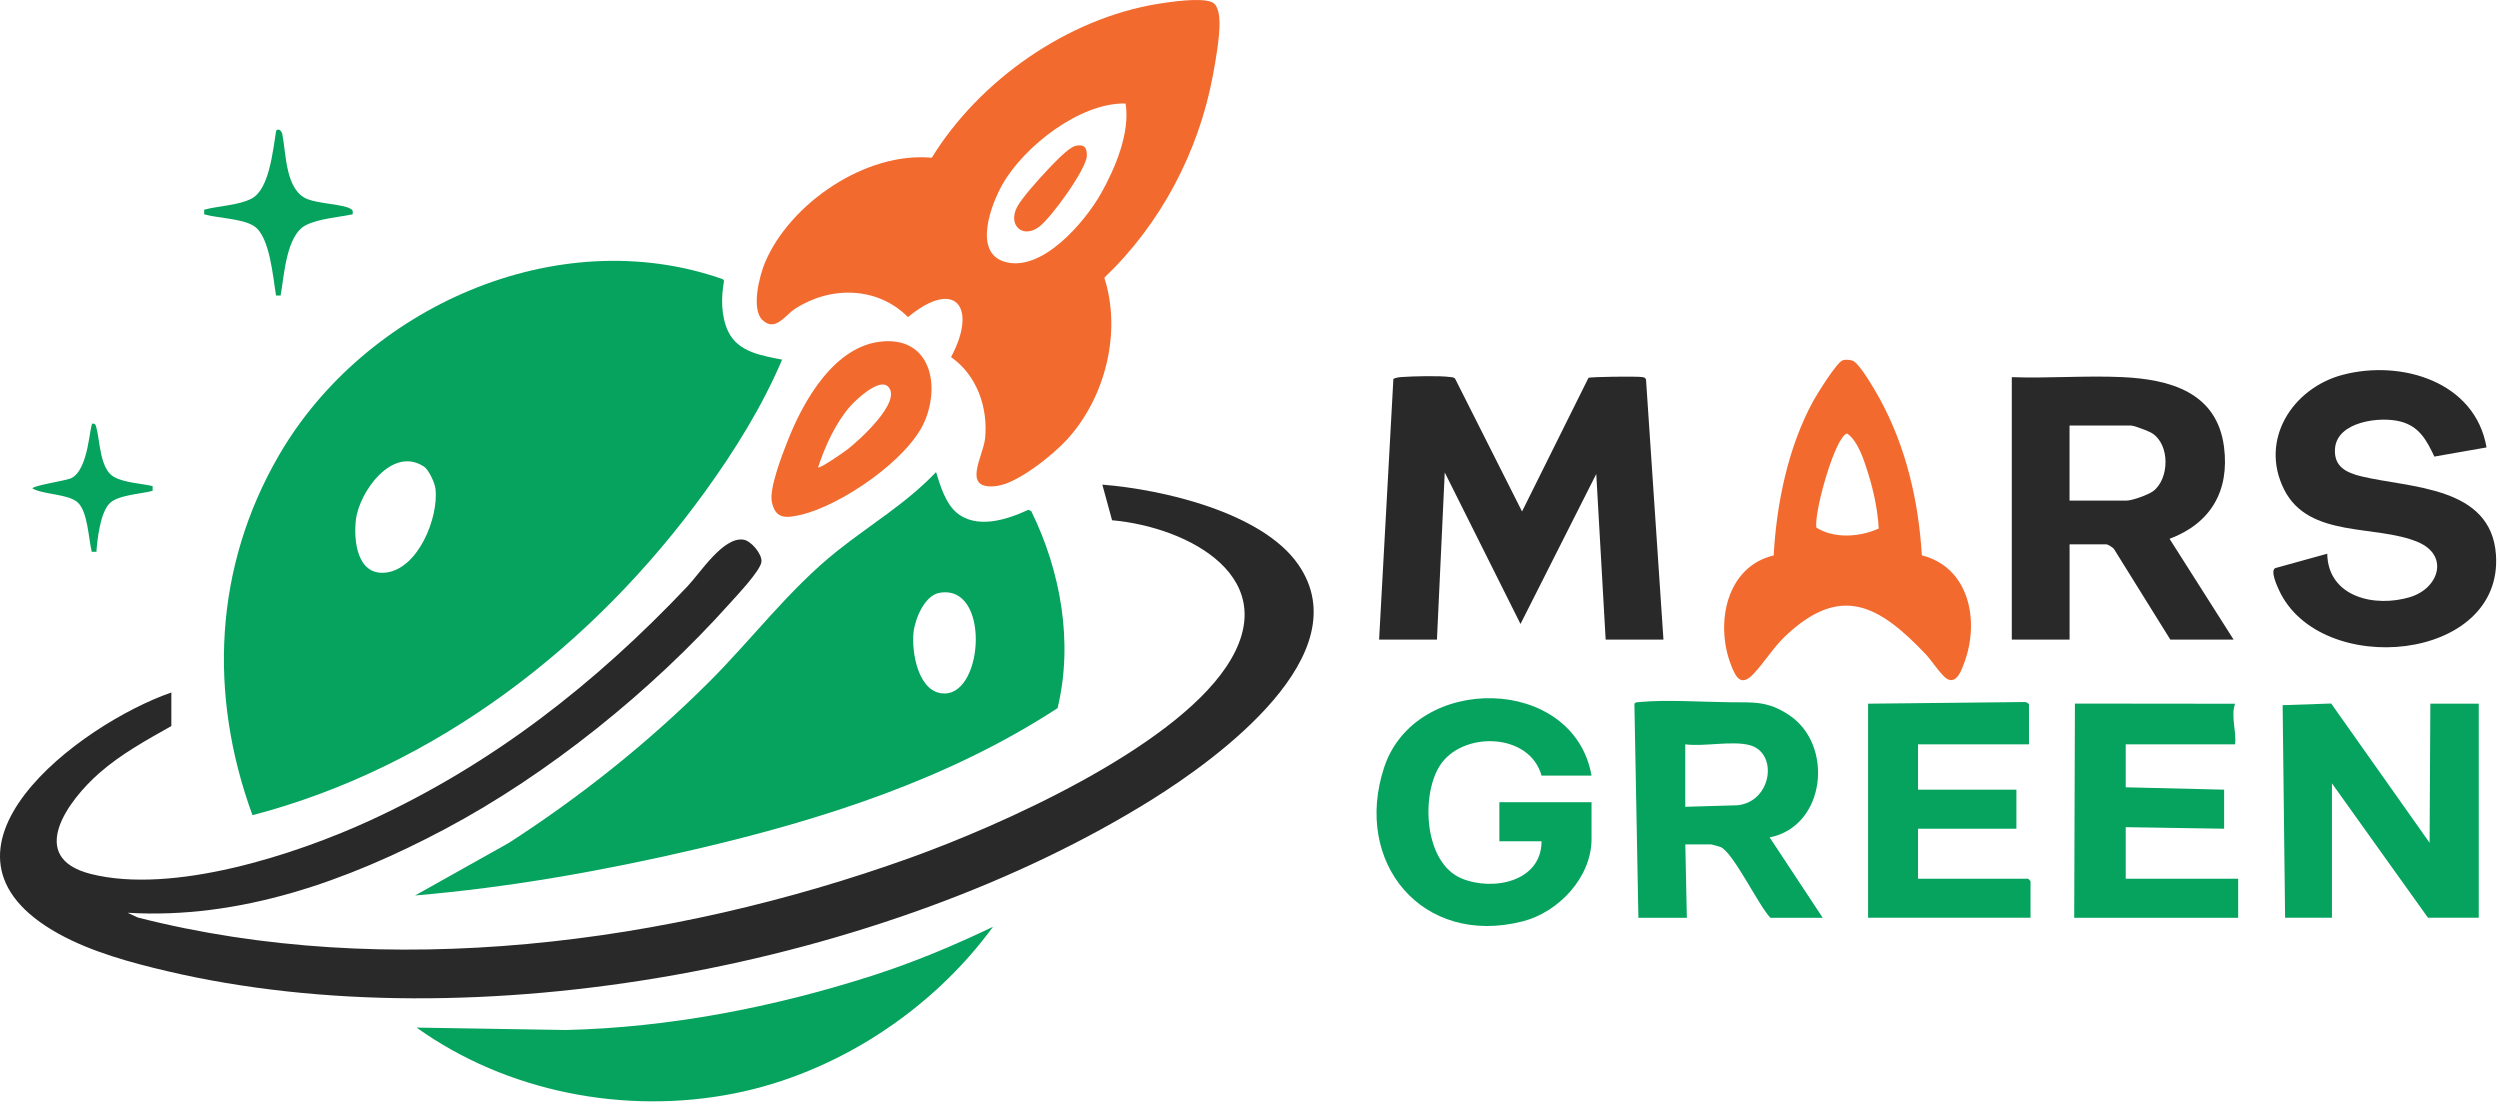 <svg xmlns="http://www.w3.org/2000/svg" width="403" height="178" viewBox="0 0 403 178" fill="none"><path d="M222.311 103.108L224.613 61.079C225.03 60.867 225.49 60.814 225.951 60.778C227.81 60.645 232.034 60.539 233.779 60.778C234.054 60.814 234.328 60.805 234.549 61.017L245.353 82.448L256.06 60.911C256.449 60.725 263.994 60.645 264.747 60.787C265.03 60.84 265.261 60.876 265.34 61.203L268.148 103.108H258.832L257.317 76.408L245.105 100.584L232.893 76.16L231.636 103.108H222.32H222.311Z" fill="#292929"></path><path d="M324.292 60.796C330.155 61.009 336.212 60.522 342.057 60.787C349.726 61.133 357.368 63.187 358.511 72.034C359.423 79.136 356.376 84.352 349.735 86.858L360.06 103.108H349.859L340.782 88.514C340.604 88.24 339.754 87.744 339.533 87.744H333.617V103.108H324.301V60.796H324.292ZM333.609 80.695H342.801C343.713 80.695 346.299 79.765 347.078 79.18C349.717 77.214 349.85 71.644 346.874 69.811C346.361 69.492 344.014 68.598 343.553 68.598H333.609V80.686V80.695Z" fill="#292929"></path><path d="M400.84 72.122L392.419 73.601C391.179 70.989 390.019 68.766 386.999 67.96C383.687 67.075 376.771 67.943 376.408 72.255C376.16 75.204 378.188 76.196 380.685 76.798C388.566 78.684 401.557 78.339 402.346 89.391C403.585 106.757 373.99 109.422 367.384 95.147C367.029 94.385 365.94 91.986 366.773 91.578L375.15 89.258C375.283 96.289 382.872 97.981 388.549 96.236C393.162 94.819 394.854 89.524 389.753 87.372C382.952 84.511 372.201 86.823 368.216 78.941C364.16 70.918 369.544 62.55 377.665 60.415C387.079 57.945 399.007 61.496 400.831 72.131L400.84 72.122Z" fill="#292929"></path><path d="M297.026 58.077C297.522 57.927 298.133 57.989 298.629 58.139C299.71 58.476 302.278 62.957 302.942 64.152C307.237 71.963 309.256 80.641 309.805 89.524C317.43 91.454 319.13 100.026 316.686 106.704C316.243 107.908 315.455 110.361 313.834 109.422C312.993 108.926 311.293 106.385 310.46 105.499C302.977 97.626 296.761 93.96 287.692 102.639C285.824 104.428 284.345 106.872 282.636 108.661C280.599 110.786 279.784 109.157 278.979 107.031C276.499 100.451 278.27 91.348 285.921 89.532C286.364 81.191 288.25 72.043 292.28 64.666C292.9 63.532 296.105 58.37 297.035 58.086L297.026 58.077ZM302.853 85.184C302.676 82.174 302.039 79.154 301.135 76.276C300.489 74.212 299.541 71.148 297.77 69.882C295.849 70.21 292.342 82.758 292.811 85.06C295.68 86.876 299.842 86.575 302.853 85.193V85.184Z" fill="#F26A2E"></path><path d="M368.358 147.944L367.96 113.673L375.788 113.407L391.649 135.856L391.773 113.434H399.574V147.944H391.392L375.912 126.283V147.944H368.358Z" fill="#05A35E"></path><path d="M256.556 125.026H248.497C246.549 117.994 235.533 117.817 232.026 123.538C229.05 128.391 229.599 139.08 235.586 141.595C240.572 143.693 248.497 142.179 248.497 135.608H241.696V129.312H256.556V135.227C256.556 141.453 251.234 147.05 245.433 148.528C229.272 152.646 218.052 139.053 223.126 123.697C228.183 108.413 253.695 108.829 256.556 125.026Z" fill="#05A35E"></path><path d="M264.11 147.944L263.463 113.434C263.649 113.177 263.942 113.203 264.225 113.177C268.511 112.752 274.391 113.159 278.854 113.203C282.671 113.239 284.912 112.964 288.374 115.249C295.689 120.067 294.316 133.208 285.266 134.988L293.829 147.953H285.39C283.486 145.978 279.439 137.494 277.393 136.556C277.234 136.485 275.906 136.113 275.826 136.113H271.673L271.92 147.953H264.119L264.11 147.944ZM271.664 130.056L280.103 129.808C285.664 129.214 286.692 121.297 281.998 120.102C279.147 119.376 274.701 120.385 271.664 119.987V130.065V130.056Z" fill="#05A35E"></path><path d="M334.362 147.944L334.477 113.416L360.291 113.443C359.574 115.55 360.548 117.8 360.291 119.987H342.668V126.912L358.529 127.293V133.589L342.668 133.341V141.656H360.796V147.953H334.353L334.362 147.944Z" fill="#05A35E"></path><path d="M327.064 119.987H309.185V127.293H325.045V133.589H309.185V141.648H326.94L327.321 142.028V147.944H301.135V113.434L326.436 113.168C326.648 113.159 327.073 113.425 327.073 113.558V119.978L327.064 119.987Z" fill="#05A35E"></path><path d="M126.078 57.971C122.872 65.516 118.391 72.716 113.582 79.349C95.774 103.941 70.402 123.627 40.701 131.411C33.572 111.946 34.511 91.428 44.951 73.415C58.757 49.576 89.787 35.611 116.505 44.998L116.717 45.263C116.239 47.911 116.204 50.94 117.381 53.428C118.975 56.776 122.792 57.316 126.06 57.971H126.078ZM68.321 75.204C63.221 71.839 57.881 79.322 57.367 83.821C56.986 87.124 57.562 92.738 62.087 92.313C67.391 91.817 70.766 83.395 70.19 78.746C70.075 77.808 69.127 75.735 68.33 75.204H68.321Z" fill="#05A35E"></path><path d="M27.621 111.618V117.038C23.619 119.296 19.518 121.545 16.038 124.592C10.999 128.993 4.154 138.22 14.621 140.877C27.798 144.216 47.564 137.822 59.687 132.243C79.435 123.157 95.987 110.193 110.837 94.5C112.91 92.313 116.576 86.513 119.835 86.991C121.101 87.177 122.854 89.32 122.748 90.533C122.633 91.95 118.781 95.997 117.638 97.272C105.028 111.361 88.397 124.804 71.687 133.669C55.995 141.993 38.664 148.227 20.572 147.138L22.202 147.9C62.459 158.181 107.862 152.203 146.605 138.327C161.491 132.996 188.74 120.775 197.649 107.527C207.257 93.225 191.636 84.972 179.265 83.865L177.697 78.126C187.332 78.879 203.449 82.581 209.276 90.994C219.354 105.534 196.25 122.289 185.738 128.86C142.664 155.763 76.487 168.223 26.922 156.543C21.077 155.17 14.763 153.452 9.494 150.547C-14.531 137.291 12.868 116.737 27.63 111.627L27.621 111.618Z" fill="#292929"></path><path d="M154.114 82.563C157.373 85.397 162.341 83.776 165.785 82.173L166.237 82.395C170.992 92.083 173.047 103.551 170.479 114.151C152.794 125.681 132.444 132.163 111.988 136.928C97.216 140.372 82.038 143.065 66.913 144.349L81.994 135.891C93.648 128.382 104.575 119.65 114.379 109.856C121.268 102.966 127.29 94.925 134.924 88.842C140.246 84.6 146.179 81.084 150.89 76.099C151.546 78.224 152.387 81.058 154.123 82.563H154.114ZM151.439 95.563C149.039 95.988 147.49 99.778 147.259 101.957C146.914 105.171 148.048 111.902 152.351 111.787C158.63 111.618 159.569 94.111 151.439 95.563Z" fill="#05A35E"></path><path d="M160.065 149.405C150.218 162.892 134.783 173.023 118.311 176.273C100.768 179.736 81.684 176.052 67.152 165.646L91.204 166.036C107.932 165.646 124.723 162.37 140.61 157.278C147.296 155.135 153.734 152.434 160.056 149.405H160.065Z" fill="#05A35E"></path><path d="M56.837 34.548C54.516 35.035 51.488 35.23 49.362 36.266C46.112 37.86 45.82 44.449 45.236 47.637H44.501C43.996 44.794 43.544 38.152 40.958 36.452C39.072 35.212 35.131 35.194 32.917 34.548V33.804C35.255 33.166 38.443 33.122 40.569 32.007C43.465 30.483 43.996 24.081 44.51 21.114C44.74 20.636 45.377 20.972 45.501 21.592C46.148 24.78 45.98 30.713 49.593 32.113C51.426 32.821 55.092 32.919 56.411 33.6C56.925 33.866 56.89 34.008 56.845 34.548H56.837Z" fill="#05A35E"></path><path d="M24.602 78.374V79.118C22.742 79.65 18.828 79.765 17.553 81.261C16.136 82.917 15.702 86.823 15.542 88.948H14.79C14.276 86.876 14.152 82.483 12.531 80.996C11.017 79.605 7.068 79.765 5.226 78.737C5.234 78.295 10.583 77.48 11.407 77.117C14.382 75.797 14.427 68.279 14.922 68.279C15.392 68.252 15.445 68.58 15.534 68.925C16.136 71.13 16.1 75.638 18.394 76.895C20.076 77.817 22.742 77.932 24.61 78.357L24.602 78.374Z" fill="#05A35E"></path><path d="M122.89 51.586C121.066 49.78 122.421 44.422 123.342 42.261C127.424 32.706 139.618 24.435 150.201 25.427C157.896 12.923 172.101 2.969 186.712 0.613C188.776 0.286 193.611 -0.432 195.382 0.357C196.418 0.817 196.577 2.615 196.586 3.686C196.613 6.068 195.966 9.77 195.515 12.179C193.203 24.541 187.093 36.115 178.016 44.767C180.841 53.543 178.184 64.064 172.047 70.812C169.754 73.327 164.069 77.905 160.695 78.339C154.876 79.083 158.498 73.61 158.799 70.652C159.295 65.693 157.462 60.459 153.309 57.564C157.613 49.541 154.053 44.767 146.366 51.117C141.425 46.149 133.844 46.069 128.133 49.797C126.583 50.807 124.936 53.579 122.908 51.577L122.89 51.586ZM181.443 16.686C174.129 16.509 165.114 23.567 161.624 29.677C159.818 32.839 156.825 40.596 161.872 42.173C167.868 44.05 174.881 35.806 177.485 31.183C179.77 27.127 182.214 21.362 181.443 16.686Z" fill="#F26A2E"></path><path d="M142.389 55.022C150.049 54.482 151.555 62.142 149.031 67.969C146.365 74.124 135.508 81.518 129.053 82.997C126.786 83.511 125.014 83.758 124.421 80.916C123.969 78.737 126.077 73.335 126.963 71.086C129.504 64.595 134.578 55.58 142.389 55.031V55.022ZM143.142 62.31C141.725 60.885 137.961 64.453 137.031 65.516C134.667 68.235 132.993 71.945 131.877 75.337C132.143 75.611 136.164 72.795 136.642 72.423C138.351 71.095 145.533 64.71 143.151 62.301L143.142 62.31Z" fill="#F26A2E"></path><path d="M173.34 23.514C174.757 23.195 175.235 23.771 175.2 25.108C175.129 27.304 169.399 35.168 167.495 36.567C164.785 38.559 162.403 36.23 163.988 33.308C164.803 31.803 167.61 28.712 168.877 27.366C169.762 26.427 172.242 23.771 173.349 23.523L173.34 23.514Z" fill="#F26A2E"></path></svg>